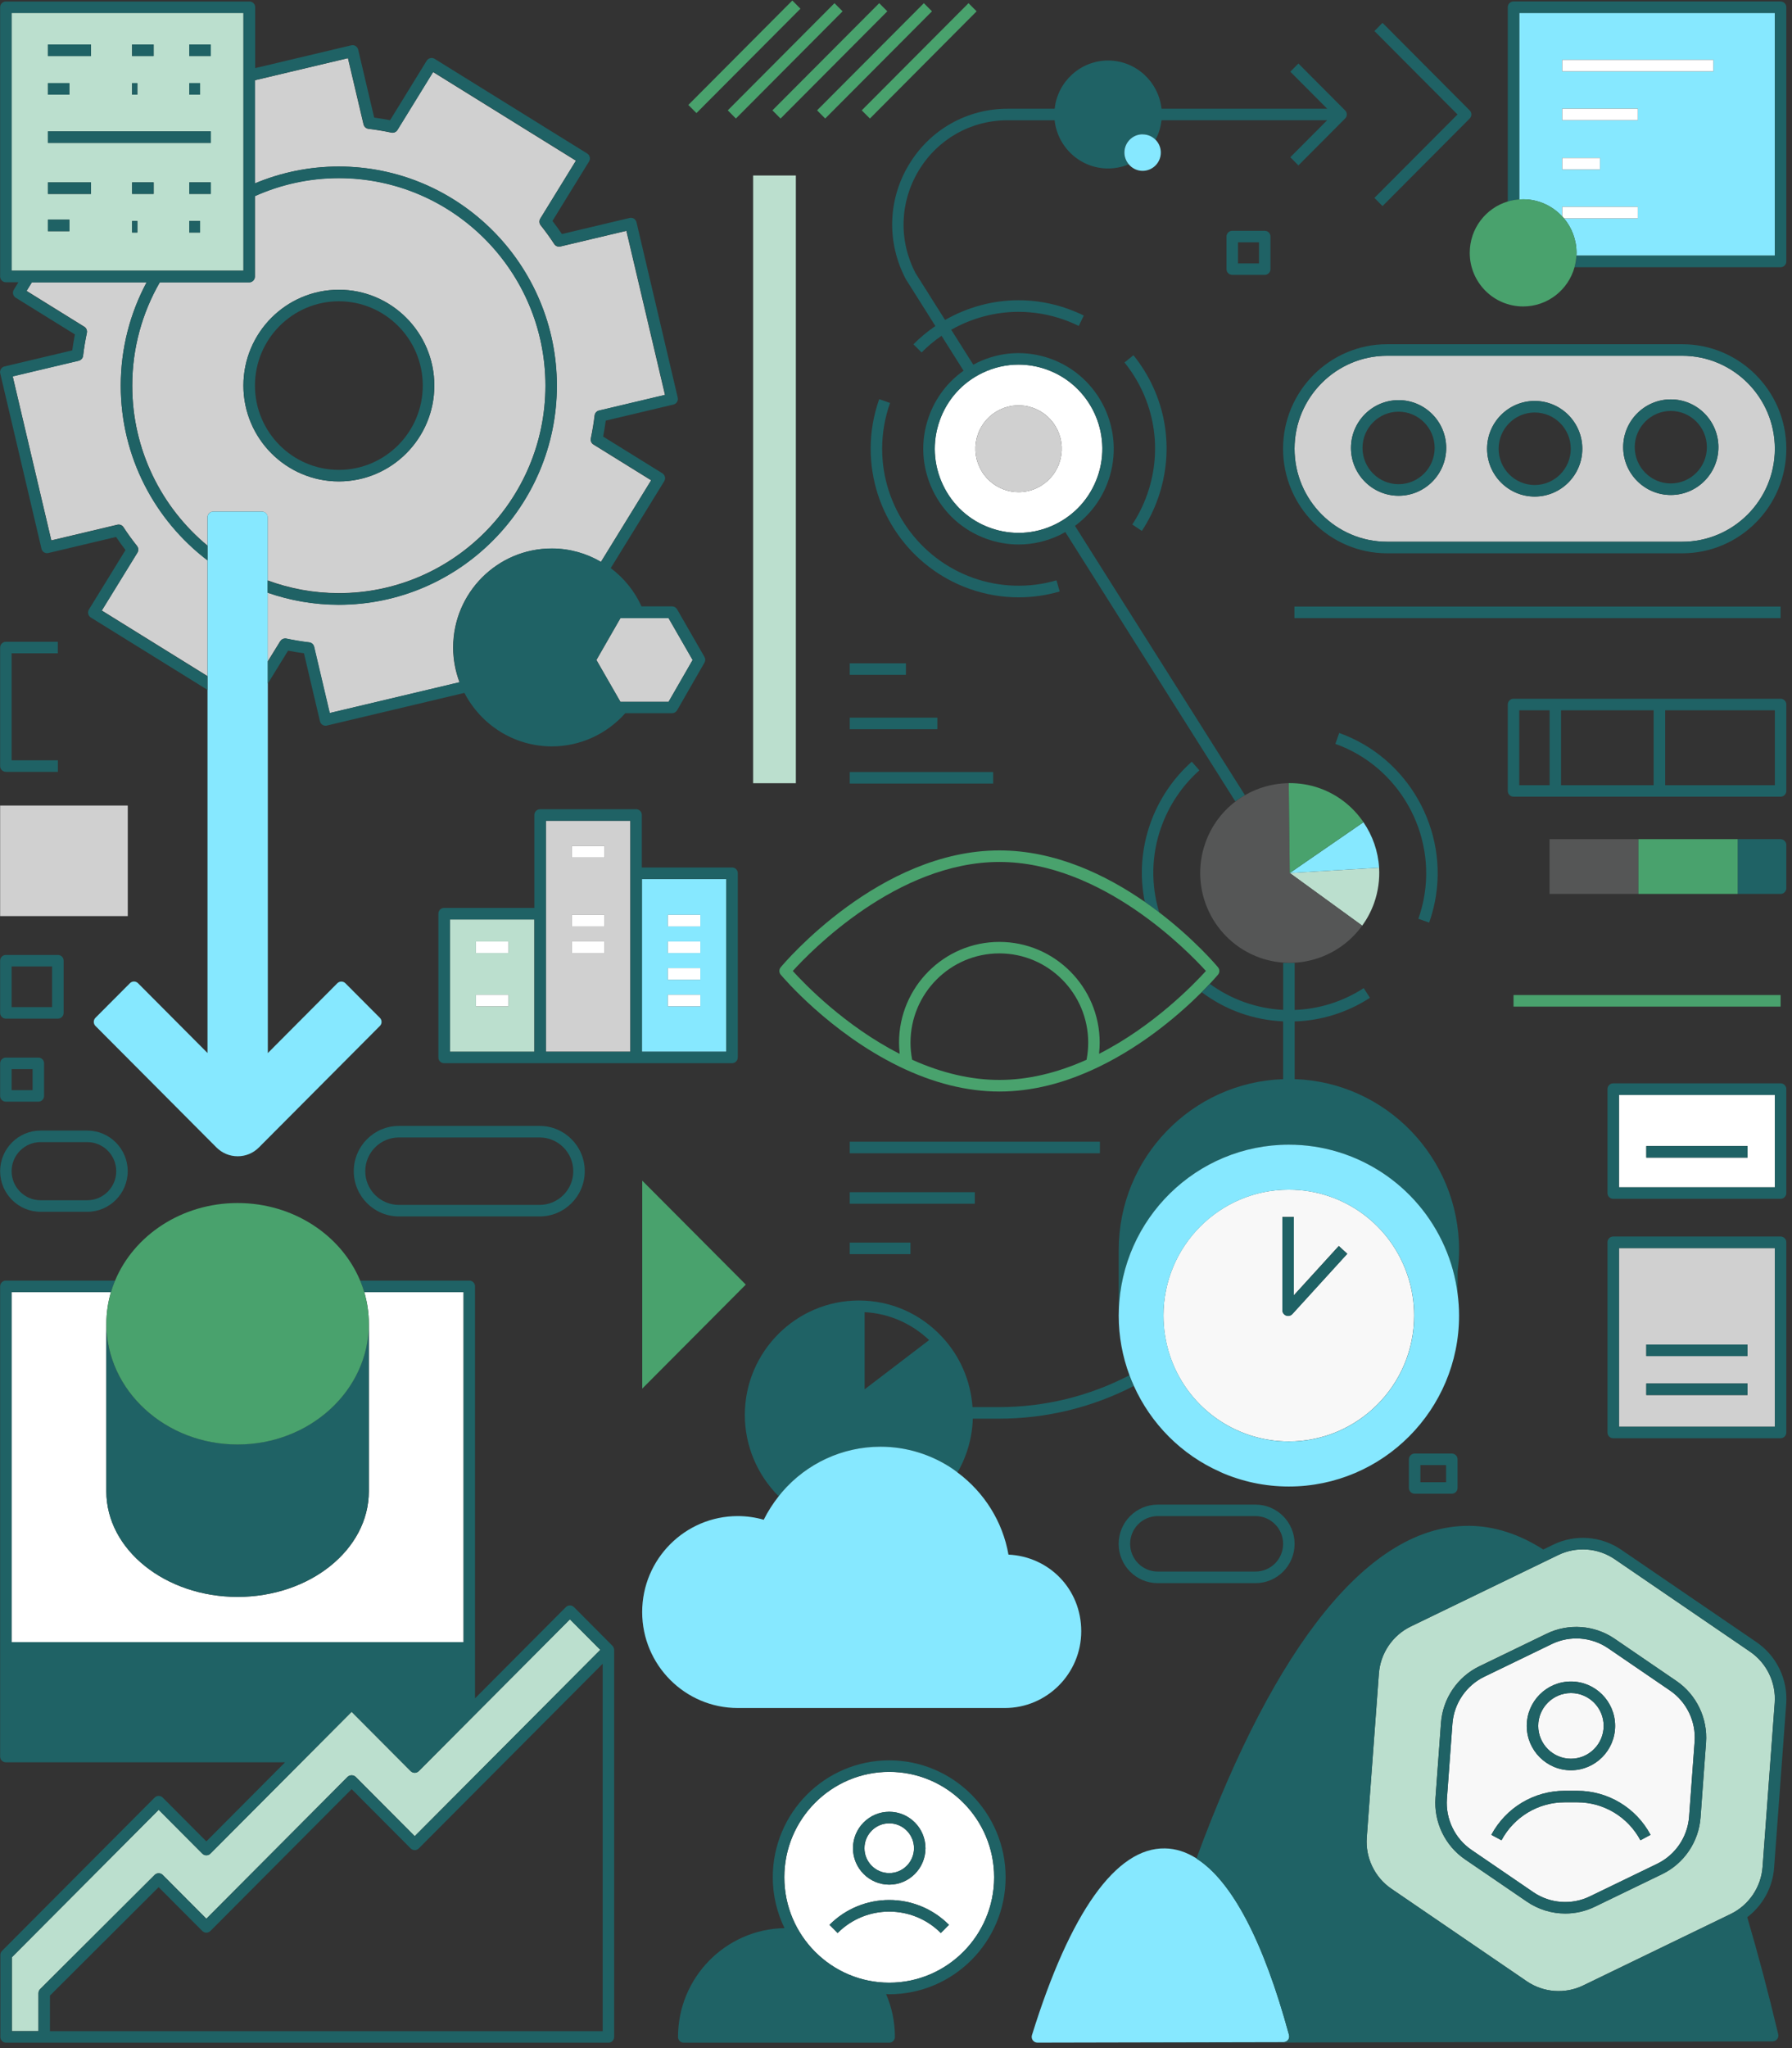 <svg width="309" height="353" viewBox="0 0 309 353" fill="none" xmlns="http://www.w3.org/2000/svg">
<rect x="0" y="0" width="309" height="353" fill="#333333" stroke="none"/>
<g clip-path="url(#clip0_112_1007)">
<path d="M153.332 305.41C143.352 305.41 135.242 313.56 135.242 323.58C135.242 333.6 143.362 341.75 153.332 341.75C163.302 341.75 171.422 333.6 171.422 323.58C171.422 313.56 163.302 305.41 153.332 305.41ZM153.332 312.29C156.782 312.29 159.582 315.11 159.582 318.57C159.582 322.03 156.772 324.85 153.332 324.85C149.892 324.85 147.082 322.03 147.082 318.57C147.082 315.11 149.892 312.29 153.332 312.29ZM162.222 333.18C157.322 328.26 149.342 328.26 144.432 333.18L143.032 331.77C148.712 326.07 157.942 326.07 163.622 331.77L162.222 333.18Z" fill="white"/>
<path d="M153.332 322.86C155.69 322.86 157.602 320.94 157.602 318.57C157.602 316.201 155.69 314.28 153.332 314.28C150.973 314.28 149.062 316.201 149.062 318.57C149.062 320.94 150.973 322.86 153.332 322.86Z" fill="white"/>
<path d="M153.332 303.42C142.262 303.42 133.252 312.46 133.252 323.58C133.252 326.72 133.992 329.69 135.272 332.34C125.112 332.52 116.912 340.86 116.912 351.1C116.912 351.65 117.352 352.09 117.902 352.09H153.322C153.872 352.09 154.312 351.64 154.312 351.1C154.312 348.48 153.772 345.98 152.792 343.71C152.972 343.71 153.142 343.74 153.322 343.74C164.392 343.74 173.402 334.7 173.402 323.58C173.402 312.46 164.392 303.42 153.322 303.42H153.332ZM153.332 341.74C143.352 341.74 135.242 333.59 135.242 323.57C135.242 313.55 143.362 305.4 153.332 305.4C163.302 305.4 171.422 313.55 171.422 323.57C171.422 333.59 163.302 341.74 153.332 341.74Z" fill="#1F6265"/>
<path d="M63.602 257.06C63.602 267.09 53.452 275.25 40.972 275.25C28.492 275.25 18.342 267.09 18.342 257.06V228.17C18.342 226.28 18.622 224.46 19.132 222.72H2.002V283.05H79.932V222.72H62.812C63.322 224.46 63.602 226.29 63.602 228.17V257.06V257.06Z" fill="white"/>
<path d="M269.382 37.3V35.65H282.402V37.64H269.682C271.032 39.25 271.842 41.32 271.842 43.59C271.842 43.75 271.822 43.91 271.822 44.07H306.032V2.24H261.962V34.38C262.182 34.36 262.412 34.35 262.632 34.35C265.292 34.35 267.682 35.49 269.372 37.31L269.382 37.3ZM269.382 10.31H295.432V12.3H269.382V10.31ZM269.382 18.73H282.402V20.72H269.382V18.73ZM269.382 27.23H275.892V29.22H269.382V27.23Z" fill="#86E8FF"/>
<path d="M307.032 0.25H260.982C260.432 0.25 259.992 0.7 259.992 1.24V34.74C260.622 34.55 261.292 34.431 261.972 34.38V2.24H306.042V44.071H271.832C271.792 44.761 271.692 45.42 271.512 46.06H307.032C307.582 46.06 308.022 45.611 308.022 45.071V1.25C308.022 0.7 307.582 0.26 307.032 0.26V0.25Z" fill="#1F6265"/>
<path d="M48.322 110.53C48.502 110.23 48.822 110.06 49.162 110.06C49.232 110.06 49.302 110.06 49.362 110.08C50.702 110.36 52.022 110.58 53.302 110.73C53.712 110.78 54.052 111.08 54.152 111.49L56.842 122.91L79.232 117.6C78.532 115.73 78.132 113.72 78.132 111.61C78.132 102.2 85.752 94.55 95.122 94.55C98.212 94.55 101.112 95.4 103.612 96.86L112.272 82.79L102.322 76.62C101.962 76.4 101.792 75.98 101.872 75.57C102.152 74.22 102.372 72.89 102.522 71.62C102.572 71.2 102.872 70.86 103.282 70.77L114.662 68.07L108.002 39.79L96.622 42.49C96.212 42.59 95.792 42.42 95.562 42.07C94.862 40.99 94.072 39.9 93.222 38.83C92.962 38.5 92.932 38.05 93.152 37.69L99.302 27.7L74.672 12.42L68.522 22.41C68.302 22.77 67.882 22.95 67.472 22.86C66.132 22.58 64.812 22.36 63.532 22.21C63.122 22.16 62.782 21.86 62.682 21.45L59.992 10.03L43.932 13.84V31.62C48.392 29.75 53.282 28.71 58.402 28.71C79.142 28.71 96.012 45.65 96.012 66.47C96.012 87.29 79.142 104.23 58.402 104.23C54.102 104.23 49.982 103.49 46.132 102.15V114.06L48.302 110.54L48.322 110.53Z" fill="#D0D0D0"/>
<path d="M20.822 66.46C20.822 60.02 22.442 53.96 25.282 48.65H5.502L4.582 50.14L14.532 56.31C14.892 56.53 15.062 56.95 14.982 57.36C14.702 58.7 14.482 60.03 14.332 61.31C14.282 61.73 13.982 62.07 13.572 62.16L2.192 64.86L8.852 93.14L20.232 90.44C20.642 90.34 21.062 90.51 21.292 90.86C21.992 91.94 22.782 93.03 23.632 94.1C23.892 94.43 23.922 94.89 23.702 95.24L17.552 105.23L35.772 116.53V96.55C26.692 89.65 20.822 78.72 20.822 66.44V66.46Z" fill="#D0D0D0"/>
<path d="M36.762 88.18H45.162C45.712 88.18 46.152 88.63 46.152 89.17V100.04C49.982 101.45 54.112 102.23 58.422 102.23C78.072 102.23 94.052 86.18 94.052 66.46C94.052 46.74 78.072 30.69 58.422 30.69C53.272 30.69 48.372 31.8 43.952 33.79V47.66C43.952 48.21 43.512 48.65 42.962 48.65H27.552C24.532 53.9 22.802 59.98 22.802 66.46C22.802 77.55 27.852 87.48 35.772 94.04V89.17C35.772 88.62 36.212 88.18 36.762 88.18ZM58.432 49.94C67.502 49.94 74.892 57.35 74.892 66.46C74.892 75.57 67.512 82.98 58.432 82.98C49.352 82.98 41.972 75.57 41.972 66.46C41.972 57.35 49.352 49.94 58.432 49.94V49.94Z" fill="#D0D0D0"/>
<path d="M58.432 82.98C67.502 82.98 74.892 75.57 74.892 66.46C74.892 57.35 67.512 49.94 58.432 49.94C49.352 49.94 41.972 57.35 41.972 66.46C41.972 75.57 49.352 82.98 58.432 82.98V82.98ZM58.432 51.93C66.412 51.93 72.902 58.45 72.902 66.46C72.902 74.47 66.412 80.99 58.432 80.99C50.452 80.99 43.962 74.47 43.962 66.46C43.962 58.45 50.452 51.93 58.432 51.93Z" fill="#1F6265"/>
<path d="M295.432 10.31H269.382V12.3H295.432V10.31Z" fill="white"/>
<path d="M282.402 18.73H269.382V20.721H282.402V18.73Z" fill="white"/>
<path d="M275.892 27.23H269.382V29.221H275.892V27.23Z" fill="white"/>
<path d="M282.402 35.65H269.382V37.3C269.482 37.41 269.592 37.52 269.692 37.64H282.412V35.65H282.402Z" fill="white"/>
<path d="M307.032 120.44H260.982C260.432 120.44 259.992 120.89 259.992 121.43V136.33C259.992 136.88 260.432 137.32 260.982 137.32H307.032C307.582 137.32 308.022 136.87 308.022 136.33V121.43C308.022 120.88 307.582 120.44 307.032 120.44V120.44ZM285.142 122.43V135.34H269.172V122.43H285.142V122.43ZM261.972 122.43H267.202V135.34H261.972V122.43V122.43ZM306.042 135.34H287.132V122.43H306.042V135.34Z" fill="#1F6265"/>
<path d="M279.162 245.92H306.042V215.12H279.162V245.92ZM283.872 231.75H301.332V233.74H283.872V231.75ZM283.872 238.47H301.332V240.46H283.872V238.47Z" fill="#D0D0D0"/>
<path d="M307.032 213.13H278.172C277.622 213.13 277.182 213.58 277.182 214.12V246.91C277.182 247.46 277.622 247.9 278.172 247.9H307.032C307.582 247.9 308.022 247.45 308.022 246.91V214.12C308.022 213.57 307.582 213.13 307.032 213.13ZM306.042 245.92H279.162V215.12H306.042V245.92Z" fill="#1F6265"/>
<path d="M279.162 204.65H306.042V188.72H279.162V204.65ZM283.872 197.54H301.332V199.53H283.872V197.54Z" fill="white"/>
<path d="M307.032 186.73H278.172C277.622 186.73 277.182 187.18 277.182 187.72V205.64C277.182 206.19 277.622 206.63 278.172 206.63H307.032C307.582 206.63 308.022 206.18 308.022 205.64V187.72C308.022 187.17 307.582 186.73 307.032 186.73ZM306.042 204.65H279.162V188.72H306.042V204.65Z" fill="#1F6265"/>
<path d="M290.072 61.32H239.192C230.392 61.32 223.222 68.51 223.222 77.35C223.222 86.19 230.382 93.38 239.192 93.38H290.072C298.872 93.38 306.042 86.19 306.042 77.35C306.042 68.51 298.882 61.32 290.072 61.32V61.32ZM241.162 85.45C236.642 85.45 232.952 81.75 232.952 77.21C232.952 72.67 236.632 68.97 241.162 68.97C245.692 68.97 249.372 72.67 249.372 77.21C249.372 81.75 245.692 85.45 241.162 85.45ZM264.632 85.59C260.112 85.59 256.422 81.89 256.422 77.35C256.422 72.81 260.102 69.11 264.632 69.11C269.162 69.11 272.842 72.81 272.842 77.35C272.842 81.89 269.162 85.59 264.632 85.59ZM288.102 85.32C283.582 85.32 279.892 81.62 279.892 77.08C279.892 72.54 283.572 68.84 288.102 68.84C292.632 68.84 296.312 72.54 296.312 77.08C296.312 81.62 292.632 85.32 288.102 85.32Z" fill="#D0D0D0"/>
<path d="M290.072 59.331H239.192C229.292 59.331 221.242 67.411 221.242 77.351C221.242 87.291 229.292 95.371 239.192 95.371H290.072C299.972 95.371 308.022 87.291 308.022 77.351C308.022 67.411 299.972 59.331 290.072 59.331V59.331ZM290.072 93.381H239.192C230.392 93.381 223.222 86.191 223.222 77.351C223.222 68.511 230.382 61.321 239.192 61.321H290.072C298.872 61.321 306.042 68.511 306.042 77.351C306.042 86.191 298.882 93.381 290.072 93.381Z" fill="#1F6265"/>
<path d="M264.632 69.11C260.112 69.11 256.422 72.81 256.422 77.35C256.422 81.89 260.102 85.59 264.632 85.59C269.162 85.59 272.842 81.89 272.842 77.35C272.842 72.81 269.162 69.11 264.632 69.11ZM264.632 83.6C261.202 83.6 258.412 80.8 258.412 77.35C258.412 73.9 261.202 71.1 264.632 71.1C268.062 71.1 270.852 73.9 270.852 77.35C270.852 80.8 268.062 83.6 264.632 83.6Z" fill="#1F6265"/>
<path d="M241.162 68.97C236.642 68.97 232.952 72.67 232.952 77.21C232.952 81.75 236.632 85.45 241.162 85.45C245.692 85.45 249.372 81.75 249.372 77.21C249.372 72.67 245.692 68.97 241.162 68.97ZM241.162 83.46C237.732 83.46 234.942 80.66 234.942 77.21C234.942 73.76 237.732 70.96 241.162 70.96C244.592 70.96 247.382 73.76 247.382 77.21C247.382 80.66 244.592 83.46 241.162 83.46Z" fill="#1F6265"/>
<path d="M288.102 68.84C283.582 68.84 279.892 72.54 279.892 77.08C279.892 81.62 283.572 85.32 288.102 85.32C292.632 85.32 296.312 81.62 296.312 77.08C296.312 72.54 292.632 68.84 288.102 68.84ZM281.882 77.08C281.882 73.63 284.672 70.83 288.102 70.83C291.532 70.83 294.322 73.63 294.322 77.08C294.322 80.53 291.532 83.33 288.102 83.33C284.672 83.33 281.882 80.53 281.882 77.08Z" fill="#1F6265"/>
<path d="M200.232 142.581C201.562 138.811 203.842 135.421 206.812 132.781L205.502 131.291C202.282 134.151 199.812 137.821 198.362 141.911C196.802 146.321 196.492 150.941 197.392 155.441C198.262 156.041 199.092 156.651 199.882 157.261C198.432 152.431 198.532 147.371 200.222 142.581H200.232Z" fill="#1F6265"/>
<path d="M244.562 158.36L246.432 159.02C246.842 157.86 247.172 156.67 247.412 155.48C249.892 143.09 242.802 130.57 230.922 126.34L230.262 128.22C241.212 132.12 247.752 143.67 245.472 155.09C245.252 156.19 244.952 157.29 244.572 158.36H244.562Z" fill="#1F6265"/>
<path d="M182.722 101.94L182.172 100.03C177.472 101.4 172.422 101.25 167.782 99.6C158.412 96.26 152.112 87.32 152.112 77.35C152.112 74.67 152.572 72.01 153.472 69.46L151.602 68.8C150.622 71.57 150.132 74.44 150.132 77.35C150.132 88.17 156.962 97.86 167.122 101.48C169.882 102.46 172.742 102.96 175.642 102.96C178.032 102.96 180.422 102.62 182.722 101.95V101.94Z" fill="#1F6265"/>
<path d="M195.242 90.41L196.892 91.51C198.042 89.77 198.972 87.891 199.672 85.91C202.662 77.441 201.082 68.221 195.442 61.23L193.902 62.48C199.102 68.93 200.562 77.441 197.802 85.251C197.152 87.081 196.292 88.82 195.232 90.421L195.242 90.41Z" fill="#1F6265"/>
<path d="M180.462 63.68C178.882 63.12 177.252 62.84 175.622 62.84C173.502 62.84 171.392 63.31 169.422 64.26C165.942 65.93 163.312 68.85 162.022 72.5C160.732 76.15 160.932 80.09 162.592 83.58C164.252 87.08 167.172 89.72 170.802 91.01C174.442 92.3 178.362 92.1 181.842 90.43C185.322 88.76 187.952 85.84 189.242 82.19C191.902 74.65 187.962 66.35 180.452 63.68H180.462ZM182.652 79.84C181.992 81.72 180.632 83.23 178.842 84.09C177.822 84.58 176.742 84.82 175.642 84.82C174.802 84.82 173.962 84.68 173.152 84.39C171.282 83.72 169.772 82.36 168.922 80.56C168.062 78.76 167.962 76.73 168.622 74.85C169.282 72.97 170.642 71.46 172.432 70.6C174.232 69.74 176.252 69.64 178.122 70.3C179.992 70.97 181.502 72.33 182.352 74.13C183.212 75.93 183.312 77.96 182.652 79.84Z" fill="white"/>
<path d="M178.122 70.3C176.252 69.63 174.222 69.74 172.432 70.6C170.632 71.46 169.282 72.97 168.622 74.85C167.962 76.73 168.062 78.76 168.922 80.56C169.782 82.36 171.282 83.72 173.152 84.39C173.962 84.68 174.802 84.82 175.642 84.82C176.732 84.82 177.822 84.58 178.842 84.09C180.642 83.23 181.992 81.72 182.652 79.84C183.312 77.96 183.212 75.93 182.352 74.13C181.492 72.33 179.992 70.97 178.122 70.3Z" fill="#D0D0D0"/>
<path d="M156.722 28.39C153.082 34.44 152.872 41.78 156.182 48.1L161.292 56.2C159.942 57.12 158.662 58.17 157.502 59.35L158.912 60.75C159.972 59.68 161.122 58.72 162.352 57.88L166.152 63.9C163.392 65.85 161.302 68.59 160.152 71.84C158.682 75.99 158.922 80.47 160.802 84.44C162.692 88.42 166.002 91.42 170.142 92.89C171.932 93.53 173.792 93.85 175.642 93.85C178.052 93.85 180.452 93.31 182.692 92.24C183.042 92.07 183.362 91.89 183.692 91.7L212.992 138.11L214.662 137.05L185.362 90.64C187.992 88.7 189.992 86.03 191.102 82.87C194.132 74.3 189.642 64.86 181.112 61.82C176.982 60.35 172.522 60.58 168.562 62.48C168.312 62.6 168.072 62.74 167.832 62.87L164.022 56.84C167.542 54.84 171.552 53.75 175.622 53.75C178.292 53.75 180.942 54.21 183.482 55.11C184.342 55.42 185.192 55.78 186.012 56.18L186.882 54.39C186.002 53.95 185.072 53.57 184.142 53.23C181.392 52.25 178.522 51.75 175.622 51.75C171.172 51.75 166.792 52.96 162.962 55.15L157.882 47.1C154.932 41.47 155.132 34.86 158.402 29.42C161.672 23.98 167.412 20.73 173.752 20.73H181.852C182.352 25.39 186.292 29.04 191.062 29.04C192.322 29.04 193.522 28.78 194.612 28.33C194.152 27.78 193.862 27.09 193.862 26.31C193.862 24.57 195.262 23.16 197.002 23.16C197.882 23.16 198.672 23.52 199.242 24.1C199.792 23.07 200.152 21.93 200.282 20.72H228.852L222.492 27.1L223.892 28.51L231.942 20.43C232.132 20.24 232.232 19.99 232.232 19.73C232.232 19.47 232.132 19.21 231.942 19.03L223.892 10.95L222.492 12.36L228.852 18.74H200.282C199.782 14.08 195.842 10.43 191.072 10.43C186.302 10.43 182.352 14.08 181.862 18.74H173.762C166.732 18.74 160.352 22.35 156.722 28.39V28.39ZM189.252 82.2C187.962 85.85 185.332 88.78 181.852 90.44C178.372 92.11 174.452 92.31 170.812 91.02C167.172 89.73 164.262 87.09 162.602 83.59C160.942 80.09 160.742 76.16 162.032 72.51C163.322 68.86 165.952 65.93 169.432 64.27C171.402 63.33 173.512 62.85 175.632 62.85C177.262 62.85 178.892 63.13 180.472 63.69C187.982 66.36 191.922 74.67 189.262 82.2H189.252Z" fill="#1F6265"/>
<path d="M238.392 35.52L253.422 20.43C253.612 20.24 253.712 19.99 253.712 19.73C253.712 19.47 253.612 19.21 253.422 19.03L238.392 3.94L236.992 5.35L251.322 19.73L236.992 34.11L238.392 35.52Z" fill="#1F6265"/>
<path d="M301.332 238.46H283.872V240.45H301.332V238.46Z" fill="#1F6265"/>
<path d="M301.332 231.75H283.872V233.74H301.332V231.75Z" fill="#1F6265"/>
<path d="M301.332 197.541H283.872V199.531H301.332V197.541Z" fill="#1F6265"/>
<path d="M282.512 152.09V146.63V144.64H267.192V154.08H282.512V152.09Z" fill="#555656"/>
<path d="M307.032 144.64H299.632V154.08H307.032C307.582 154.08 308.022 153.63 308.022 153.09V145.64C308.022 145.09 307.582 144.65 307.032 144.65V144.64Z" fill="#1F6265"/>
<path d="M299.632 152.09V146.63V144.64H298.642H284.492H282.512V146.63V152.09V154.08H284.492H298.642H299.632V152.09Z" fill="#49A26D"/>
<path d="M222.102 351.61C222.292 351.36 222.352 351.04 222.272 350.74C217.862 334.51 212.412 324.19 206.302 320.32C204.552 319.21 202.742 318.63 200.892 318.6C192.482 318.42 184.522 329.58 177.942 350.79C177.852 351.09 177.902 351.42 178.092 351.68C178.282 351.93 178.572 352.08 178.892 352.08L197.482 352.04L221.312 351.99C221.622 351.99 221.912 351.84 222.102 351.6V351.61Z" fill="#86E8FF"/>
<path d="M6.632 343.56C6.632 343.29 6.742 343.04 6.922 342.85L26.662 323.17C27.052 322.78 27.672 322.79 28.062 323.17L35.582 330.72L59.932 306.27C60.302 305.9 60.962 305.9 61.332 306.27L71.512 316.49L103.512 284.37L98.272 279.11L72.212 305.27C71.822 305.66 71.202 305.66 70.812 305.27L60.632 295.05L36.282 319.49C35.892 319.88 35.272 319.88 34.882 319.49L27.362 311.94L2.042 337.36V350.09H6.632V343.55V343.56Z" fill="#BBDFCE"/>
<path d="M105.792 283.95C105.752 283.87 105.702 283.79 105.642 283.73C105.632 283.71 105.622 283.69 105.612 283.68L98.972 277.01C98.582 276.62 97.962 276.62 97.572 277.01L81.912 292.73V221.72C81.912 221.17 81.472 220.73 80.922 220.73H62.102C62.372 221.38 62.612 222.04 62.812 222.72H79.932V283.05H2.002V222.72H19.132C19.332 222.04 19.572 221.38 19.842 220.73H1.012C0.462 220.73 0.022 221.18 0.022 221.72V302.77C0.022 303.32 0.462 303.76 1.012 303.76H49.152L35.582 317.39L28.062 309.84C27.672 309.45 27.052 309.45 26.662 309.84L0.352 336.26C0.162 336.45 0.062 336.7 0.062 336.96V351.1C0.062 351.65 0.502 352.09 1.052 352.09H104.912C105.462 352.09 105.902 351.64 105.902 351.1V284.38C105.902 284.26 105.872 284.15 105.832 284.04C105.822 284.01 105.802 283.98 105.792 283.95ZM2.042 337.37L27.362 311.95L34.882 319.5C35.272 319.89 35.892 319.89 36.282 319.5L60.632 295.06L70.812 305.28C71.202 305.67 71.822 305.67 72.212 305.28L98.272 279.12L103.512 284.38L71.512 316.5L61.332 306.28C60.962 305.91 60.302 305.91 59.932 306.28L35.582 330.73L28.062 323.18C27.672 322.79 27.052 322.79 26.662 323.18L6.922 342.86C6.732 343.05 6.632 343.3 6.632 343.57V350.11H2.042V337.38V337.37ZM103.922 350.1H8.612V343.97L27.352 325.28L34.882 332.83C35.272 333.22 35.892 333.22 36.282 332.83L60.632 308.38L70.812 318.6C71.002 318.79 71.252 318.89 71.512 318.89C71.772 318.89 72.022 318.79 72.212 318.6L103.922 286.77V350.09V350.1Z" fill="#1F6265"/>
<path d="M40.962 275.24C53.442 275.24 63.592 267.08 63.592 257.05V228.16C63.592 239.64 53.442 248.97 40.962 248.97C28.482 248.97 18.332 239.63 18.332 228.16V257.05C18.332 267.08 28.482 275.24 40.962 275.24Z" fill="#1F6265"/>
<path d="M22.032 138.85H0.022V157.9H22.032V138.85Z" fill="#D0D0D0"/>
<path d="M6.992 208.87H15.052C18.892 208.87 22.022 205.73 22.022 201.87C22.022 198.01 18.892 194.87 15.052 194.87H6.992C3.152 194.87 0.022 198.01 0.022 201.87C0.022 205.73 3.152 208.87 6.992 208.87ZM6.992 196.86H15.052C17.802 196.86 20.042 199.11 20.042 201.87C20.042 204.63 17.802 206.88 15.052 206.88H6.992C4.242 206.88 2.002 204.63 2.002 201.87C2.002 199.11 4.242 196.86 6.992 196.86Z" fill="#1F6265"/>
<path d="M46.162 114.05V89.17C46.162 88.62 45.722 88.18 45.172 88.18H36.772C36.222 88.18 35.782 88.63 35.782 89.17V181.5L23.802 169.47C23.412 169.08 22.792 169.08 22.402 169.47L16.462 175.43C16.072 175.82 16.072 176.45 16.462 176.84L37.312 197.77C38.292 198.75 39.592 199.3 40.982 199.3C42.372 199.3 43.672 198.76 44.652 197.77L65.502 176.84C65.692 176.65 65.792 176.4 65.792 176.14C65.792 175.88 65.692 175.62 65.502 175.44L59.562 169.48C59.172 169.09 58.552 169.09 58.162 169.48L46.182 181.51V114.05H46.162Z" fill="#86E8FF"/>
<path d="M1.012 175.58H9.982C10.532 175.58 10.972 175.13 10.972 174.59V165.59C10.972 165.04 10.532 164.6 9.982 164.6H1.012C0.462 164.6 0.022 165.05 0.022 165.59V174.59C0.022 175.14 0.462 175.58 1.012 175.58ZM2.002 166.58H8.982V173.59H2.002V166.58Z" fill="#1F6265"/>
<path d="M1.012 189.891H6.612C7.162 189.891 7.602 189.441 7.602 188.901V183.281C7.602 182.731 7.162 182.291 6.612 182.291H1.012C0.462 182.291 0.022 182.741 0.022 183.281V188.901C0.022 189.451 0.462 189.891 1.012 189.891ZM2.002 184.271H5.622V187.901H2.002V184.271Z" fill="#1F6265"/>
<path d="M208.602 169.581C209.442 168.681 209.952 168.091 210.022 168.001C210.332 167.631 210.332 167.091 210.022 166.721C209.702 166.331 205.922 161.881 199.882 157.261C199.092 156.651 198.262 156.051 197.392 155.441C190.762 150.841 182.012 146.581 172.322 146.581C151.692 146.581 135.312 165.891 134.622 166.721C134.312 167.091 134.312 167.631 134.622 168.001C134.962 168.401 143.052 177.971 155.022 183.811C160.912 186.681 166.732 188.141 172.322 188.141C177.912 188.141 183.582 186.721 189.402 183.921C197.472 180.041 203.782 174.441 207.202 171.021C207.742 170.481 208.212 170.001 208.602 169.581V169.581ZM172.322 186.141C167.472 186.141 162.422 184.971 157.282 182.661C157.282 182.631 157.282 182.611 157.272 182.581C157.092 181.641 157.002 180.671 157.002 179.711C157.002 171.231 163.872 164.331 172.322 164.331C180.772 164.331 187.642 171.231 187.642 179.711C187.642 180.681 187.552 181.641 187.372 182.581C187.372 182.611 187.372 182.631 187.362 182.661C182.222 184.971 177.172 186.141 172.322 186.141ZM189.522 181.631C189.522 181.561 189.522 181.491 189.532 181.421C189.592 180.851 189.622 180.281 189.622 179.721C189.622 170.141 181.862 162.351 172.322 162.351C162.782 162.351 155.022 170.141 155.022 179.721C155.022 180.301 155.062 180.881 155.122 181.461C155.122 181.521 155.122 181.581 155.122 181.641C145.672 176.831 138.682 169.551 136.702 167.361C139.742 164.001 154.682 148.571 172.322 148.571C189.962 148.571 204.892 164.001 207.942 167.361C205.962 169.541 198.972 176.831 189.522 181.641V181.631Z" fill="#49A26D"/>
<path d="M189.662 196.791H146.522V198.781H189.662V196.791Z" fill="#1F6265"/>
<path d="M168.092 205.49H146.522V207.48H168.092V205.49Z" fill="#1F6265"/>
<path d="M156.992 214.18H146.522V216.17H156.992V214.18Z" fill="#1F6265"/>
<path d="M61.002 201.87C61.002 206.17 64.492 209.67 68.772 209.67H93.062C97.352 209.67 100.832 206.17 100.832 201.87C100.832 197.57 97.342 194.07 93.062 194.07H68.772C64.482 194.07 61.002 197.57 61.002 201.87V201.87ZM68.772 196.06H93.062C96.252 196.06 98.852 198.67 98.852 201.87C98.852 205.07 96.252 207.68 93.062 207.68H68.772C65.582 207.68 62.982 205.07 62.982 201.87C62.982 198.67 65.582 196.06 68.772 196.06Z" fill="#1F6265"/>
<path d="M151.822 249.36C156.292 249.36 160.632 250.7 164.352 253.23C164.612 253.41 164.852 253.61 165.102 253.8C166.732 250.98 167.642 247.81 167.742 244.53H172.212C180.452 244.53 188.382 242.57 195.502 238.89C195.232 238.28 194.972 237.67 194.742 237.05C187.862 240.63 180.182 242.54 172.212 242.54H167.692C167.382 238.02 165.552 233.75 162.422 230.41C158.652 226.38 153.562 224.16 148.092 224.16C137.252 224.16 128.432 233.02 128.432 243.9C128.432 249.16 130.562 254.2 134.262 257.9C134.452 257.66 134.642 257.42 134.842 257.18C139.112 252.21 145.292 249.36 151.812 249.36H151.822ZM149.092 239.48V226.17C153.272 226.4 157.152 228.08 160.212 230.98L149.092 239.47V239.48Z" fill="#1F6265"/>
<path d="M173.262 294.4C180.522 294.4 186.442 288.47 186.442 281.17C186.442 273.87 180.872 268.29 173.892 267.96C172.902 262.3 169.732 257.24 165.102 253.8C164.852 253.61 164.612 253.41 164.352 253.23C160.632 250.7 156.292 249.36 151.822 249.36C145.312 249.36 139.122 252.21 134.852 257.18C134.652 257.41 134.462 257.66 134.272 257.9C133.272 259.17 132.402 260.52 131.692 261.95C130.222 261.53 128.722 261.32 127.212 261.32C118.122 261.32 110.732 268.74 110.732 277.86C110.732 286.98 118.122 294.4 127.212 294.4H173.252H173.262Z" fill="#86E8FF"/>
<path d="M110.742 239.35L128.602 221.42L110.742 203.5V239.35Z" fill="#49A26D"/>
<path d="M222.242 197.3C233.872 197.3 244.422 204.21 249.112 214.91C250.252 217.51 250.992 220.22 251.342 223.01V219.18C251.502 217.9 251.592 216.64 251.592 215.44C251.592 199.53 238.962 186.53 223.242 186V176.06C227.782 175.92 232.262 174.55 236.222 171.99L235.152 170.32C231.512 172.67 227.412 173.93 223.242 174.08V165.98H221.262V174.07C219.002 173.96 216.752 173.51 214.552 172.73C212.412 171.97 210.432 170.9 208.622 169.59C208.232 170.01 207.762 170.49 207.222 171.03C209.252 172.54 211.482 173.76 213.882 174.61C216.292 175.47 218.782 175.93 221.252 176.05V186.01C205.532 186.54 192.902 199.53 192.902 215.45V225.84C192.902 225.84 192.922 225.91 192.922 225.94C193.362 210.08 206.342 197.3 222.242 197.3V197.3Z" fill="#1F6265"/>
<path d="M215.582 247.4C217.732 248.1 219.972 248.45 222.232 248.45C234.152 248.45 243.842 238.72 243.842 226.75C243.842 224.48 243.492 222.23 242.792 220.07C239.902 211.09 231.632 205.05 222.222 205.05C210.302 205.05 200.612 214.78 200.612 226.75C200.612 236.2 206.622 244.49 215.572 247.4H215.582ZM223.102 209.76V223.26L230.852 214.76L232.312 216.1L222.842 226.49C222.652 226.7 222.382 226.81 222.112 226.81C221.992 226.81 221.872 226.79 221.752 226.74C221.372 226.59 221.122 226.22 221.122 225.81V209.74H223.102V209.76Z" fill="#F8F8F8"/>
<path d="M221.122 225.83C221.122 226.24 221.372 226.61 221.752 226.76C221.872 226.81 221.992 226.83 222.112 226.83C222.382 226.83 222.652 226.72 222.842 226.51L232.312 216.12L230.852 214.78L223.102 223.28V209.78H221.122V225.85V225.83Z" fill="#1F6265"/>
<path d="M243.932 250.541C243.382 250.541 242.942 250.991 242.942 251.531V256.471C242.942 257.021 243.382 257.461 243.932 257.461H250.342C250.892 257.461 251.332 257.011 251.332 256.471V251.531C251.332 250.981 250.892 250.541 250.342 250.541H243.932ZM249.352 255.481H244.922V252.531H249.352V255.481Z" fill="#1F6265"/>
<path d="M210.432 253.73C214.172 255.38 218.142 256.22 222.242 256.22C238.422 256.22 251.592 243 251.592 226.76C251.592 225.5 251.502 224.24 251.342 223.01C250.992 220.22 250.252 217.51 249.112 214.91C244.422 204.21 233.882 197.3 222.242 197.3C206.332 197.3 193.352 210.07 192.922 225.94C192.922 226.21 192.902 226.49 192.902 226.76C192.902 230.34 193.552 233.82 194.762 237.05C194.992 237.67 195.252 238.29 195.522 238.89C198.452 245.38 203.682 250.74 210.442 253.72L210.432 253.73ZM200.622 226.76C200.622 214.8 210.322 205.06 222.232 205.06C231.642 205.06 239.902 211.1 242.802 220.08C243.502 222.24 243.852 224.49 243.852 226.76C243.852 238.72 234.152 248.46 222.242 248.46C219.982 248.46 217.742 248.11 215.592 247.41C206.642 244.51 200.632 236.21 200.632 226.76H200.622Z" fill="#86E8FF"/>
<path d="M216.492 259.34H199.632C195.912 259.34 192.892 262.38 192.892 266.11C192.892 269.84 195.912 272.88 199.632 272.88H216.492C220.212 272.88 223.232 269.84 223.232 266.11C223.232 262.38 220.212 259.34 216.492 259.34V259.34ZM216.492 270.88H199.632C197.012 270.88 194.872 268.74 194.872 266.1C194.872 263.46 197.002 261.32 199.632 261.32H216.492C219.112 261.32 221.252 263.46 221.252 266.1C221.252 268.74 219.122 270.88 216.492 270.88V270.88Z" fill="#1F6265"/>
<path d="M271.822 44.07C271.822 43.91 271.842 43.75 271.842 43.59C271.842 41.32 271.032 39.25 269.682 37.64C269.582 37.52 269.482 37.41 269.372 37.3C267.692 35.49 265.302 34.34 262.632 34.34C262.402 34.34 262.182 34.36 261.962 34.37C261.282 34.42 260.612 34.54 259.982 34.73C256.192 35.87 253.432 39.4 253.432 43.58C253.432 48.68 257.552 52.82 262.642 52.82C266.872 52.82 270.432 49.95 271.502 46.05C271.682 45.41 271.782 44.75 271.822 44.06V44.07Z" fill="#49A26D"/>
<path d="M153.332 324.84C156.782 324.84 159.582 322.02 159.582 318.56C159.582 315.1 156.772 312.28 153.332 312.28C149.892 312.28 147.082 315.1 147.082 318.56C147.082 322.02 149.892 324.84 153.332 324.84ZM153.332 314.27C155.692 314.27 157.602 316.19 157.602 318.56C157.602 320.93 155.682 322.85 153.332 322.85C150.982 322.85 149.062 320.93 149.062 318.56C149.062 316.19 150.982 314.27 153.332 314.27Z" fill="#1F6265"/>
<path d="M143.042 331.77L144.442 333.18C149.342 328.26 157.322 328.26 162.232 333.18L163.632 331.77C157.952 326.07 148.722 326.07 143.042 331.77Z" fill="#1F6265"/>
<path d="M138.022 1.5L136.622 0.09L118.692 18.09L120.092 19.49L138.022 1.5Z" fill="#49A26D"/>
<path d="M126.892 20.43L145.292 1.95L143.892 0.55L125.492 19.02L126.892 20.43Z" fill="#49A26D"/>
<path d="M134.592 20.43L153.002 1.95L151.602 0.55L133.192 19.02L134.592 20.43Z" fill="#49A26D"/>
<path d="M142.292 20.43L160.702 1.95L159.302 0.55L140.892 19.02L142.292 20.43Z" fill="#49A26D"/>
<path d="M150.002 20.43L168.402 1.95L167.002 0.55L148.592 19.02L150.002 20.43Z" fill="#49A26D"/>
<path d="M171.252 133.07H146.522V135.06H171.252V133.07Z" fill="#1F6265"/>
<path d="M161.632 123.7H146.522V125.69H161.632V123.7Z" fill="#1F6265"/>
<path d="M156.212 114.331H146.522V116.321H156.212V114.331Z" fill="#1F6265"/>
<path d="M19.132 222.72C18.622 224.46 18.342 226.29 18.342 228.17C18.342 239.65 28.492 248.98 40.972 248.98C53.452 248.98 63.602 239.64 63.602 228.17C63.602 226.28 63.322 224.46 62.812 222.72C62.612 222.04 62.372 221.38 62.102 220.73C58.842 212.92 50.602 207.36 40.972 207.36C31.342 207.36 23.102 212.92 19.842 220.73C19.572 221.38 19.332 222.04 19.132 222.72V222.72Z" fill="#49A26D"/>
<path d="M301.772 284.7L278.422 268.75C275.552 266.79 271.822 266.51 268.692 268.03L243.252 280.35C240.122 281.87 238.022 284.97 237.762 288.45L235.672 316.73C235.412 320.21 237.042 323.59 239.912 325.55L263.262 341.5C266.132 343.46 269.862 343.74 272.992 342.22L298.432 329.9C301.562 328.38 303.662 325.28 303.922 321.8L306.012 293.52C306.272 290.04 304.642 286.66 301.772 284.7V284.7ZM293.222 313.28C292.912 317.46 290.382 321.2 286.622 323.02L274.992 328.65C273.382 329.43 271.632 329.82 269.902 329.82C267.582 329.82 265.272 329.13 263.292 327.78L252.622 320.49C249.162 318.13 247.212 314.06 247.522 309.88L248.472 296.95C248.782 292.76 251.312 289.03 255.072 287.21L266.702 281.58C270.462 279.76 274.952 280.09 278.402 282.45L289.072 289.74C292.532 292.1 294.482 296.17 294.172 300.35L293.222 313.28V313.28Z" fill="#BBDFCE"/>
<path d="M302.892 283.06L279.542 267.11C276.092 264.75 271.602 264.41 267.842 266.24L266.112 267.08C262.012 264.46 257.802 263.07 253.502 263C253.392 263 253.272 263 253.162 263C236.262 263 220.012 283.1 206.302 320.35C212.412 324.22 217.862 334.54 222.272 350.77C222.352 351.07 222.292 351.39 222.102 351.64C221.912 351.89 221.622 352.03 221.312 352.03L197.482 352.08C197.532 352.08 197.582 352.12 197.642 352.12L305.652 351.86C305.952 351.86 306.242 351.72 306.432 351.48C306.622 351.24 306.692 350.93 306.622 350.63C304.932 343.5 303.142 336.78 301.282 330.46C303.932 328.44 305.662 325.36 305.912 321.96L308.002 293.68C308.312 289.5 306.352 285.43 302.902 283.07L302.892 283.06ZM306.022 293.52L303.932 321.8C303.672 325.28 301.572 328.38 298.442 329.9L273.002 342.22C269.872 343.74 266.152 343.46 263.272 341.5L239.922 325.55C237.052 323.59 235.422 320.21 235.682 316.73L237.772 288.45C238.032 284.97 240.132 281.87 243.262 280.35L268.702 268.03C271.832 266.52 275.552 266.79 278.432 268.75L301.782 284.7C304.652 286.66 306.282 290.04 306.022 293.52V293.52Z" fill="#1F6265"/>
<path d="M287.962 291.39L277.292 284.1C274.422 282.14 270.692 281.86 267.562 283.38L255.932 289.01C252.802 290.53 250.702 293.63 250.442 297.11L249.492 310.04C249.232 313.52 250.862 316.9 253.732 318.86L264.402 326.15C267.272 328.11 271.002 328.39 274.132 326.87L285.762 321.24C288.892 319.72 290.992 316.62 291.252 313.14L292.202 300.21C292.462 296.73 290.832 293.35 287.962 291.39ZM270.882 289.83C275.082 289.83 278.502 293.26 278.502 297.48C278.502 301.7 275.082 305.13 270.882 305.13C266.682 305.13 263.262 301.7 263.262 297.48C263.262 293.26 266.682 289.83 270.882 289.83ZM282.862 317.2C280.702 313.16 276.522 310.65 271.962 310.65H269.802C265.242 310.65 261.062 313.16 258.902 317.2L257.152 316.26C259.662 311.58 264.502 308.67 269.792 308.67H271.952C277.242 308.67 282.092 311.58 284.592 316.26L282.842 317.2H282.862Z" fill="#F8F8F8"/>
<path d="M270.882 303.14C273.992 303.14 276.522 300.6 276.522 297.48C276.522 294.36 273.992 291.82 270.882 291.82C267.772 291.82 265.242 294.36 265.242 297.48C265.242 300.6 267.772 303.14 270.882 303.14Z" fill="#F8F8F8"/>
<path d="M289.082 289.751L278.412 282.461C274.952 280.101 270.472 279.771 266.712 281.591L255.082 287.221C251.322 289.041 248.792 292.781 248.482 296.961L247.532 309.891C247.222 314.071 249.182 318.141 252.632 320.501L263.302 327.791C265.282 329.141 267.592 329.831 269.912 329.831C271.652 329.831 273.392 329.441 275.002 328.661L286.632 323.031C290.392 321.211 292.922 317.471 293.232 313.291L294.182 300.361C294.492 296.181 292.532 292.111 289.082 289.751ZM292.212 300.211L291.262 313.141C291.002 316.621 288.902 319.721 285.772 321.241L274.142 326.871C271.012 328.391 267.282 328.111 264.412 326.151L253.742 318.861C250.872 316.901 249.242 313.521 249.502 310.041L250.452 297.111C250.712 293.631 252.812 290.531 255.942 289.011L267.572 283.381C270.702 281.861 274.432 282.141 277.302 284.101L287.972 291.391C290.842 293.351 292.472 296.731 292.212 300.211V300.211Z" fill="#1F6265"/>
<path d="M270.882 305.13C275.082 305.13 278.502 301.7 278.502 297.48C278.502 293.26 275.082 289.83 270.882 289.83C266.682 289.83 263.262 293.26 263.262 297.48C263.262 301.7 266.682 305.13 270.882 305.13ZM270.882 291.82C273.992 291.82 276.522 294.36 276.522 297.48C276.522 300.6 273.992 303.14 270.882 303.14C267.772 303.14 265.242 300.6 265.242 297.48C265.242 294.36 267.772 291.82 270.882 291.82Z" fill="#1F6265"/>
<path d="M271.962 308.67H269.802C264.512 308.67 259.662 311.58 257.162 316.26L258.912 317.2C261.072 313.16 265.252 310.65 269.812 310.65H271.972C276.532 310.65 280.712 313.16 282.872 317.2L284.622 316.26C282.112 311.58 277.272 308.67 271.982 308.67H271.962Z" fill="#1F6265"/>
<path d="M115.282 120.971L119.432 113.761L115.282 106.541H106.982L102.842 113.761L106.982 120.971H115.282Z" fill="#D0D0D0"/>
<path d="M234.892 159.551C235.732 158.381 236.432 157.081 236.942 155.651C237.652 153.631 237.922 151.571 237.802 149.561L222.392 150.481L234.892 159.561V159.551Z" fill="#BBDFCE"/>
<path d="M222.222 134.99C215.932 135.06 210.062 138.99 207.842 145.29C204.992 153.36 209.202 162.21 217.232 165.07C223.842 167.42 230.982 164.97 234.892 159.54L222.392 150.46L222.222 134.98V134.99Z" fill="#555656"/>
<path d="M237.802 149.56C237.632 146.73 236.682 144.03 235.102 141.72L222.392 150.48L237.802 149.56Z" fill="#86E8FF"/>
<path d="M222.392 150.47L235.102 141.71C233.322 139.1 230.742 137 227.542 135.86C225.782 135.23 223.982 134.97 222.222 134.98L222.392 150.46V150.47Z" fill="#49A26D"/>
<path d="M41.982 46.66V2.24H2.002V46.66H41.982ZM36.352 31.43V33.42H32.642V31.43H36.352ZM26.492 31.43V33.42H22.782V31.43H26.492ZM23.682 40.08H22.782V38.09H23.682V40.08ZM34.492 38.09V40.08H32.632V38.09H34.492ZM32.632 7.67H36.342V9.66H32.632V7.67ZM34.492 14.33V16.32H32.632V14.33H34.492V14.33ZM22.772 7.67H26.482V9.66H22.772V7.67ZM22.772 14.33H23.672V16.32H22.772V14.33V14.33ZM8.262 7.67H15.682V9.66H8.262V7.67ZM8.262 14.33H11.972V16.32H8.262V14.33V14.33ZM8.262 22.64H36.352V24.63H8.262V22.64ZM8.262 31.44H15.682V33.43H8.262V31.44V31.44ZM8.262 37.86H11.972V39.85H8.262V37.86V37.86Z" fill="#BBDFCE"/>
<path d="M1.012 48.65H3.172L2.382 49.94C2.242 50.16 2.202 50.43 2.262 50.69C2.322 50.95 2.482 51.17 2.702 51.31L12.912 57.64C12.732 58.57 12.582 59.49 12.462 60.39L0.782 63.16C0.522 63.22 0.302 63.38 0.162 63.61C0.022 63.83 -0.018 64.1 0.042 64.36L7.152 94.58C7.212 94.84 7.372 95.06 7.592 95.2C7.812 95.34 8.082 95.38 8.342 95.32L20.012 92.55C20.522 93.3 21.062 94.06 21.642 94.81L15.332 105.06C15.042 105.53 15.192 106.14 15.652 106.43L35.762 118.9V116.56L17.542 105.26L23.692 95.27C23.912 94.91 23.882 94.46 23.622 94.13C22.772 93.06 21.982 91.97 21.282 90.89C21.052 90.54 20.632 90.37 20.222 90.47L8.842 93.17L2.182 64.89L13.562 62.19C13.972 62.09 14.272 61.75 14.322 61.34C14.472 60.06 14.692 58.73 14.972 57.39C15.062 56.98 14.882 56.56 14.522 56.34L4.572 50.17L5.492 48.68H25.282C22.442 53.99 20.822 60.05 20.822 66.49C20.822 78.77 26.702 89.7 35.772 96.6V94.07C27.852 87.5 22.802 77.58 22.802 66.49C22.802 60.01 24.532 53.93 27.552 48.68H42.962C43.512 48.68 43.952 48.23 43.952 47.69V33.82C48.382 31.84 53.272 30.72 58.422 30.72C78.072 30.72 94.052 46.77 94.052 66.49C94.052 86.21 78.072 102.26 58.422 102.26C54.112 102.26 49.972 101.49 46.152 100.07V102.17C50.002 103.51 54.132 104.25 58.422 104.25C79.162 104.25 96.032 87.31 96.032 66.49C96.032 45.67 79.172 28.7 58.432 28.7C53.302 28.7 48.412 29.74 43.962 31.61V13.82L60.022 10.01L62.712 21.43C62.812 21.84 63.152 22.14 63.562 22.19C64.832 22.34 66.162 22.56 67.502 22.84C67.912 22.93 68.332 22.74 68.552 22.39L74.702 12.4L99.332 27.68L93.182 37.67C92.962 38.03 92.992 38.48 93.252 38.81C94.102 39.89 94.892 40.98 95.592 42.05C95.822 42.4 96.242 42.57 96.652 42.47L108.032 39.77L114.692 68.05L103.312 70.75C102.902 70.85 102.602 71.19 102.552 71.6C102.402 72.88 102.192 74.21 101.902 75.55C101.812 75.96 101.992 76.38 102.352 76.6L112.302 82.77L103.642 96.84C101.142 95.38 98.242 94.53 95.152 94.53C85.782 94.53 78.162 102.18 78.162 111.59C78.162 113.7 78.562 115.71 79.262 117.58L56.872 122.89L54.182 111.47C54.082 111.06 53.742 110.76 53.332 110.71C52.062 110.56 50.732 110.34 49.392 110.06C49.322 110.05 49.252 110.04 49.192 110.04C48.852 110.04 48.532 110.21 48.352 110.51L46.182 114.03V117.82L49.672 112.15C50.592 112.33 51.512 112.48 52.412 112.6L55.172 124.32C55.232 124.58 55.392 124.8 55.612 124.94C55.772 125.04 55.952 125.09 56.132 125.09C56.212 125.09 56.282 125.09 56.362 125.06L80.082 119.43C82.912 124.9 88.602 128.65 95.162 128.65C100.192 128.65 104.702 126.43 107.822 122.93H115.892C116.242 122.93 116.572 122.74 116.752 122.43L121.472 114.22C121.652 113.91 121.652 113.53 121.472 113.23L116.752 105.02C116.572 104.71 116.252 104.52 115.892 104.52H110.622C109.432 101.9 107.592 99.63 105.312 97.92L114.532 82.95C114.822 82.48 114.672 81.87 114.212 81.58L104.002 75.25C104.182 74.32 104.332 73.4 104.452 72.5L116.122 69.73C116.382 69.67 116.602 69.51 116.742 69.28C116.882 69.06 116.922 68.79 116.862 68.53L109.752 38.31C109.692 38.05 109.532 37.83 109.312 37.69C109.092 37.55 108.822 37.51 108.562 37.57L96.892 40.34C96.382 39.59 95.842 38.83 95.262 38.08L101.572 27.83C101.862 27.36 101.712 26.75 101.252 26.46L74.942 10.14C74.722 10 74.452 9.96 74.192 10.02C73.932 10.08 73.712 10.24 73.572 10.47L67.262 20.72C66.332 20.54 65.422 20.39 64.522 20.27L61.762 8.55C61.632 8.02 61.102 7.68 60.572 7.81L44.002 11.74V1.25C44.002 0.7 43.562 0.26 43.012 0.26H1.012C0.462 0.25 0.022 0.7 0.022 1.25V47.66C0.022 48.21 0.462 48.65 1.012 48.65ZM2.002 2.24H41.982V46.66H2.002V2.24ZM106.982 120.97L102.832 113.76L106.982 106.55H115.282L119.432 113.76L115.282 120.97H106.982Z" fill="#1F6265"/>
<path d="M11.972 14.32H8.262V16.31H11.972V14.32Z" fill="#1F6265"/>
<path d="M36.352 22.64H8.262V24.63H36.352V22.64Z" fill="#1F6265"/>
<path d="M15.682 7.67H8.262V9.66H15.682V7.67Z" fill="#1F6265"/>
<path d="M36.352 7.67H32.642V9.66H36.352V7.67Z" fill="#1F6265"/>
<path d="M34.502 14.32H32.642V16.31H34.502V14.32Z" fill="#1F6265"/>
<path d="M11.972 37.86H8.262V39.85H11.972V37.86Z" fill="#1F6265"/>
<path d="M15.682 31.43H8.262V33.42H15.682V31.43Z" fill="#1F6265"/>
<path d="M26.492 7.67H22.782V9.66H26.492V7.67Z" fill="#1F6265"/>
<path d="M23.682 14.32H22.782V16.31H23.682V14.32Z" fill="#1F6265"/>
<path d="M36.352 31.43H32.642V33.42H36.352V31.43Z" fill="#1F6265"/>
<path d="M34.502 38.09H32.642V40.08H34.502V38.09Z" fill="#1F6265"/>
<path d="M26.492 31.43H22.782V33.42H26.492V31.43Z" fill="#1F6265"/>
<path d="M23.682 38.09H22.782V40.08H23.682V38.09Z" fill="#1F6265"/>
<path d="M197.022 23.15C195.292 23.15 193.882 24.56 193.882 26.3C193.882 27.07 194.172 27.77 194.632 28.32C195.212 29.01 196.062 29.45 197.022 29.45C198.752 29.45 200.162 28.04 200.162 26.3C200.162 25.44 199.822 24.66 199.262 24.1C198.692 23.52 197.902 23.16 197.022 23.16V23.15Z" fill="#86E8FF"/>
<path d="M137.232 30.25H129.862V135H137.232V30.25Z" fill="#BBDFCE"/>
<path d="M307.032 104.55H223.202V106.54H307.032V104.55Z" fill="#1F6265"/>
<path d="M108.692 150.51V141.46H94.122V181.27H108.692V150.51V150.51ZM104.212 164.27H98.612V162.28H104.212V164.27ZM104.212 159.68H98.612V157.69H104.212V159.68ZM104.212 147.8H98.612V145.81H104.212V147.8Z" fill="#D0D0D0"/>
<path d="M92.142 158.48H77.572V181.28H92.142V158.48ZM87.662 173.45H82.062V171.46H87.662V173.45ZM87.662 164.27H82.062V162.28H87.662V164.27Z" fill="#BBDFCE"/>
<path d="M125.242 151.51H110.672V181.28H125.242V151.51ZM120.762 173.45H115.162V171.46H120.762V173.45ZM120.762 168.86H115.162V166.87H120.762V168.86ZM120.762 164.27H115.162V162.28H120.762V164.27ZM120.762 159.68H115.162V157.69H120.762V159.68Z" fill="#86E8FF"/>
<path d="M127.222 182.27V150.51C127.222 149.96 126.782 149.52 126.232 149.52H110.672V140.47C110.672 139.92 110.232 139.48 109.682 139.48H93.132C92.582 139.48 92.142 139.93 92.142 140.47V156.49H76.582C76.032 156.49 75.592 156.94 75.592 157.48V182.27C75.592 182.82 76.032 183.26 76.582 183.26H126.222C126.772 183.26 127.212 182.81 127.212 182.27H127.222ZM77.582 158.48H92.152V181.28H77.582V158.48ZM110.682 151.51H125.252V181.28H110.682V151.51ZM94.132 157.49V141.47H108.702V181.28H94.132V157.49V157.49Z" fill="#1F6265"/>
<path d="M104.212 145.811H98.612V147.801H104.212V145.811Z" fill="white"/>
<path d="M104.212 157.69H98.612V159.68H104.212V157.69Z" fill="white"/>
<path d="M104.212 162.28H98.612V164.27H104.212V162.28Z" fill="white"/>
<path d="M120.762 157.69H115.162V159.68H120.762V157.69Z" fill="white"/>
<path d="M120.762 162.28H115.162V164.27H120.762V162.28Z" fill="white"/>
<path d="M120.762 166.87H115.162V168.86H120.762V166.87Z" fill="white"/>
<path d="M120.762 171.46H115.162V173.45H120.762V171.46Z" fill="white"/>
<path d="M87.672 171.46H82.072V173.45H87.672V171.46Z" fill="white"/>
<path d="M87.672 162.28H82.072V164.27H87.672V162.28Z" fill="white"/>
<path d="M1.012 133.04H9.982V131.05H2.002V112.61H9.972V110.62H1.012C0.462 110.62 0.022 111.07 0.022 111.61V132.04C0.022 132.59 0.462 133.03 1.012 133.03V133.04Z" fill="#1F6265"/>
<path d="M307.032 171.51H260.982V173.5H307.032V171.51Z" fill="#49A26D"/>
<path d="M218.082 39.78H212.482C211.932 39.78 211.492 40.23 211.492 40.77V46.39C211.492 46.94 211.932 47.38 212.482 47.38H218.082C218.632 47.38 219.072 46.93 219.072 46.39V40.77C219.072 40.22 218.632 39.78 218.082 39.78ZM217.092 45.4H213.472V41.77H217.092V45.4Z" fill="#1F6265"/>
</g>
<defs>
<clipPath id="clip0_112_1007">
<rect width="308" height="352" fill="white" transform="translate(0.022 0.09)"/>
</clipPath>
</defs>
</svg>
